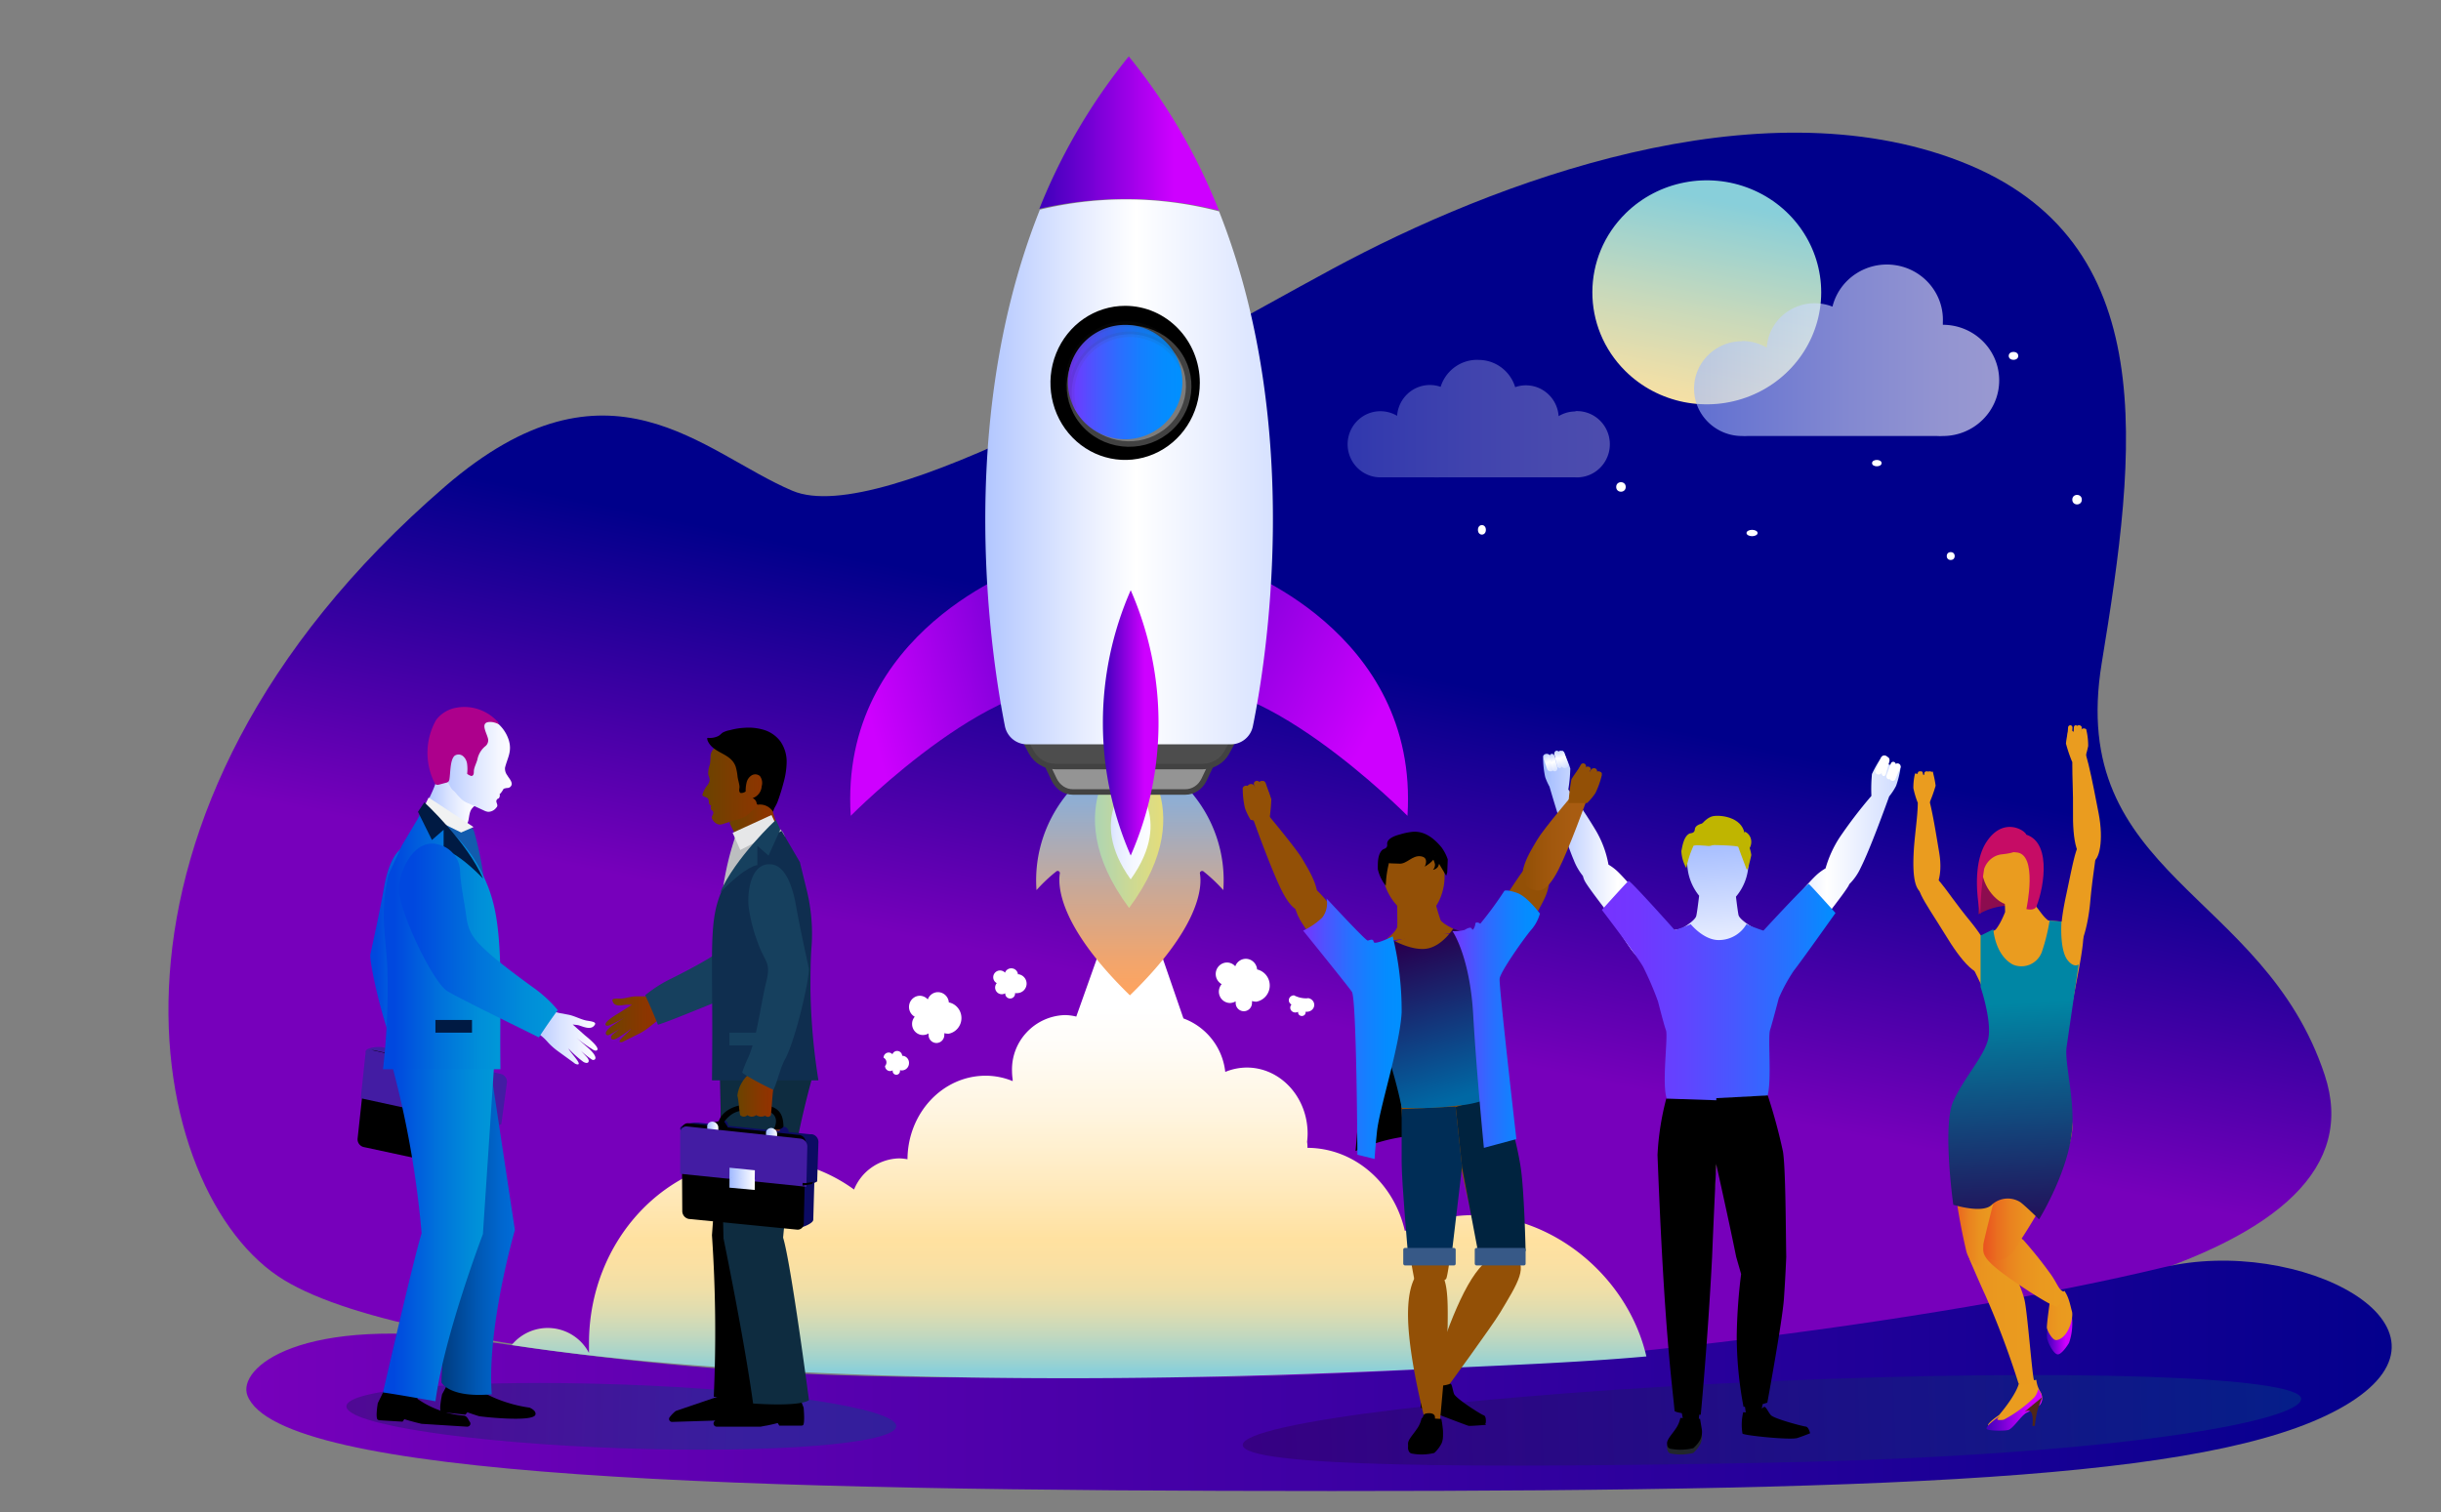 <svg width="1536" height="952" xmlns="http://www.w3.org/2000/svg"><rect width="100%" height="100%" fill="#808080" stroke="none"/><defs><linearGradient x1="47.098%" y1="69.196%" x2="56.264%" y2="44.308%" id="a"><stop stop-color="#70B" offset="0%"/><stop stop-color="#00008B" offset="100%"/></linearGradient><linearGradient x1=".007%" y1="49.993%" x2="100.001%" y2="49.993%" id="b"><stop stop-color="#70B" offset="0%"/><stop stop-color="#00008B" offset="100%"/><stop offset="100%"/></linearGradient><linearGradient x1="-27.472%" y1="49.846%" x2="72.147%" y2="50.326%" id="c"><stop stop-color="#27004F" offset="0%"/><stop stop-color="#004C81" offset="100%"/></linearGradient><linearGradient x1=".354%" y1="50.115%" x2="100.821%" y2="49.766%" id="d"><stop stop-color="#27004F" offset="0%"/><stop stop-color="#004C81" offset="100%"/></linearGradient><linearGradient x1="49.979%" y1="116.782%" x2="49.979%" y2="16.248%" id="e"><stop stop-color="#88CFDA" offset="20%"/><stop stop-color="#A0D3CE" offset="23%"/><stop stop-color="#C2D8BE" offset="28%"/><stop stop-color="#DDDCB1" offset="33%"/><stop stop-color="#F0DFA7" offset="38%"/><stop stop-color="#FBE0A2" offset="44%"/><stop stop-color="#FFE1A0" offset="49%"/><stop stop-color="#FFE9BB" offset="60%"/><stop stop-color="#FFF5E0" offset="77%"/><stop stop-color="#FFFCF7" offset="91%"/><stop stop-color="#FFF" offset="100%"/></linearGradient><linearGradient x1="50%" y1="0%" x2="50%" y2="99.961%" id="f"><stop stop-color="#88AEDA" offset="0%"/><stop stop-color="#8EAED4" offset="4%"/><stop stop-color="#CBA895" offset="50%"/><stop stop-color="#F1A56D" offset="83%"/><stop stop-color="#FFA45E" offset="100%"/></linearGradient><linearGradient x1=".026%" y1="50%" x2="100.039%" y2="50%" id="g"><stop stop-color="#88CFDA" offset="0%"/><stop stop-color="#8ED0D4" offset="4%"/><stop stop-color="#CBD995" offset="50%"/><stop stop-color="#F1DF6D" offset="83%"/><stop stop-color="#FFE15E" offset="100%"/></linearGradient><linearGradient x1=".088%" y1="50%" x2="100.022%" y2="50%" id="h"><stop stop-color="#A1BAFF" offset="0%"/><stop stop-color="#B5C9FF" offset="8%"/><stop stop-color="#D0DDFF" offset="21%"/><stop stop-color="#E5ECFF" offset="35%"/><stop stop-color="#F4F7FF" offset="51%"/><stop stop-color="#FCFDFF" offset="70%"/><stop stop-color="#FFF" offset="100%"/></linearGradient><linearGradient x1="-38.332%" y1="-3.41%" x2="124.337%" y2="81.581%" id="i"><stop stop-color="#3D00BA" offset="0%"/><stop stop-color="#CE00FF" offset="75%"/></linearGradient><linearGradient x1="116.655%" y1="29.7%" x2="-24.055%" y2="65.488%" id="j"><stop stop-color="#3D00BA" offset="0%"/><stop stop-color="#CE00FF" offset="75%"/></linearGradient><linearGradient x1="-.266%" y1="50%" x2="99.778%" y2="50%" id="k"><stop stop-color="#3D00BA" offset="0%"/><stop stop-color="#CE00FF" offset="75%"/></linearGradient><linearGradient x1="-.001%" y1="50.015%" x2="99.992%" y2="50.015%" id="l"><stop stop-color="#A1BAFF" offset="0%"/><stop stop-color="#A9C0FF" offset="4%"/><stop stop-color="#E7EDFF" offset="37%"/><stop stop-color="#FFF" offset="52%"/><stop stop-color="#CEDBFF" offset="100%"/></linearGradient><linearGradient x1=".07%" y1="49.93%" x2="100%" y2="49.93%" id="m"><stop stop-color="#7633FF" offset="0%"/><stop stop-color="#4E53FF" offset="22%"/><stop stop-color="#2C6DFF" offset="44%"/><stop stop-color="#1480FF" offset="65%"/><stop stop-color="#058CFF" offset="84%"/><stop stop-color="#0090FF" offset="100%"/></linearGradient><linearGradient x1="-.068%" y1="49.985%" x2="99.99%" y2="49.985%" id="n"><stop stop-color="#3D00BA" offset="0%"/><stop stop-color="#CE00FF" offset="75%"/></linearGradient><linearGradient x1="48.983%" y1="3.868%" x2="51.51%" y2="86.627%" id="o"><stop stop-color="#A1BAFF" offset="0%"/><stop stop-color="#A9C0FF" offset="4%"/><stop stop-color="#E7EDFF" offset="37%"/><stop stop-color="#FFF" offset="52%"/><stop stop-color="#CEDBFF" offset="100%"/></linearGradient><linearGradient x1=".252%" y1="49.937%" x2="100.186%" y2="49.937%" id="p"><stop stop-color="#A1BAFF" offset="0%"/><stop stop-color="#A9C0FF" offset="4%"/><stop stop-color="#E7EDFF" offset="37%"/><stop stop-color="#FFF" offset="52%"/><stop stop-color="#CEDBFF" offset="100%"/></linearGradient><linearGradient x1="-.057%" y1="50.003%" x2="99.941%" y2="50.003%" id="q"><stop stop-color="#A1BAFF" offset="0%"/><stop stop-color="#A9C0FF" offset="4%"/><stop stop-color="#E7EDFF" offset="37%"/><stop stop-color="#FFF" offset="52%"/><stop stop-color="#CEDBFF" offset="100%"/></linearGradient><linearGradient x1=".102%" y1="49.893%" x2="100%" y2="49.893%" id="r"><stop stop-color="#7633FF" offset="0%"/><stop stop-color="#7137FF" offset="16%"/><stop stop-color="#6144FF" offset="35%"/><stop stop-color="#4758FF" offset="57%"/><stop stop-color="#2374FF" offset="81%"/><stop stop-color="#0090FF" offset="100%"/></linearGradient><linearGradient x1="25.882%" y1="-22.566%" x2="70.545%" y2="112.135%" id="s"><stop stop-color="#A1BAFF" offset="0%"/><stop stop-color="#A9C0FF" offset="4%"/><stop stop-color="#E7EDFF" offset="37%"/><stop stop-color="#FFF" offset="52%"/><stop stop-color="#CEDBFF" offset="100%"/></linearGradient><linearGradient x1="37.557%" y1="-23.47%" x2="60.286%" y2="110.76%" id="t"><stop stop-color="#A1BAFF" offset="0%"/><stop stop-color="#A9C0FF" offset="4%"/><stop stop-color="#E7EDFF" offset="37%"/><stop stop-color="#FFF" offset="52%"/><stop stop-color="#CEDBFF" offset="100%"/></linearGradient><linearGradient x1="37.115%" y1="-25.857%" x2="59.921%" y2="108.5%" id="u"><stop stop-color="#A1BAFF" offset="0%"/><stop stop-color="#A9C0FF" offset="4%"/><stop stop-color="#E7EDFF" offset="37%"/><stop stop-color="#FFF" offset="52%"/><stop stop-color="#CEDBFF" offset="100%"/></linearGradient><linearGradient x1="23.055%" y1="-31.166%" x2="67.755%" y2="103.517%" id="v"><stop stop-color="#A1BAFF" offset="0%"/><stop stop-color="#A9C0FF" offset="4%"/><stop stop-color="#E7EDFF" offset="37%"/><stop stop-color="#FFF" offset="52%"/><stop stop-color="#CEDBFF" offset="100%"/></linearGradient><linearGradient x1="-.561%" y1="49.968%" x2="99.485%" y2="49.968%" id="w"><stop stop-color="#EA9C1F" offset="0%"/><stop stop-color="#EA9C1F" offset="13%"/><stop stop-color="#EA9C1F" offset="100%"/></linearGradient><linearGradient x1="-.362%" y1="48.901%" x2="99.689%" y2="48.901%" id="x"><stop stop-color="#3D00BA" offset="0%"/><stop stop-color="#CE00FF" offset="75%"/></linearGradient><linearGradient x1=".153%" y1="50.02%" x2="100.033%" y2="50.02%" id="y"><stop stop-color="#EA8C1F" offset="0%"/><stop stop-color="#EA911F" offset="11%"/><stop stop-color="#EA991F" offset="46%"/><stop stop-color="#EA9C1F" offset="100%"/></linearGradient><linearGradient x1="-.503%" y1="50%" x2="99.922%" y2="50%" id="z"><stop stop-color="#3D00BA" offset="0%"/><stop stop-color="#CE00FF" offset="75%"/></linearGradient><linearGradient x1=".112%" y1="49.974%" x2="99.982%" y2="49.974%" id="A"><stop stop-color="#EA4D1F" offset="0%"/><stop stop-color="#EA521F" offset="2%"/><stop stop-color="#EA6D1F" offset="16%"/><stop stop-color="#EA821F" offset="31%"/><stop stop-color="#EA911F" offset="48%"/><stop stop-color="#EA991F" offset="68%"/><stop stop-color="#EA9C1F" offset="100%"/></linearGradient><linearGradient x1=".155%" y1="49.968%" x2="99.873%" y2="49.968%" id="B"><stop stop-color="#EA8C1F" offset="0%"/><stop stop-color="#EA911F" offset="11%"/><stop stop-color="#EA991F" offset="46%"/><stop stop-color="#EA9C1F" offset="100%"/></linearGradient><linearGradient x1=".038%" y1="49.933%" x2="100.263%" y2="49.933%" id="C"><stop stop-color="#EA4D1F" offset="0%"/><stop stop-color="#EA521F" offset="2%"/><stop stop-color="#EA6D1F" offset="16%"/><stop stop-color="#EA821F" offset="31%"/><stop stop-color="#EA911F" offset="48%"/><stop stop-color="#EA991F" offset="68%"/><stop stop-color="#EA9C1F" offset="100%"/></linearGradient><linearGradient x1=".019%" y1="49.996%" x2="99.986%" y2="49.996%" id="D"><stop stop-color="#EA4D1F" offset="0%"/><stop stop-color="#EA521F" offset="2%"/><stop stop-color="#EA6D1F" offset="16%"/><stop stop-color="#EA821F" offset="31%"/><stop stop-color="#EA911F" offset="48%"/><stop stop-color="#EA991F" offset="68%"/><stop stop-color="#EA9C1F" offset="100%"/></linearGradient><linearGradient x1="51.595%" y1="110.979%" x2="48.906%" y2="-1.667%" id="E"><stop stop-color="#27004F" offset="0%"/><stop stop-color="#0086A4" offset="74%"/></linearGradient><linearGradient x1="5.645%" y1="50.007%" x2="105.659%" y2="50.007%" id="F"><stop stop-color="#935006" offset="12%"/><stop stop-color="#A0570D" offset="43%"/><stop stop-color="#A85C11" offset="75%"/></linearGradient><linearGradient x1="43.665%" y1="7.017%" x2="75.462%" y2="126.836%" id="G"><stop stop-color="#27004F" offset="0%"/><stop stop-color="#0068A4" offset="74%"/></linearGradient><linearGradient x1="0%" y1="50%" x2="100.158%" y2="50%" id="H"><stop stop-color="#7633FF" offset="0%"/><stop stop-color="#4E53FF" offset="22%"/><stop stop-color="#2C6DFF" offset="44%"/><stop stop-color="#1480FF" offset="65%"/><stop stop-color="#058CFF" offset="84%"/><stop stop-color="#0090FF" offset="100%"/></linearGradient><linearGradient x1="0%" y1="49.932%" x2="100.36%" y2="49.932%" id="I"><stop stop-color="#7633FF" offset="0%"/><stop stop-color="#4E53FF" offset="22%"/><stop stop-color="#2C6DFF" offset="44%"/><stop stop-color="#1480FF" offset="65%"/><stop stop-color="#058CFF" offset="84%"/><stop stop-color="#0090FF" offset="100%"/></linearGradient><linearGradient x1=".051%" y1="49.852%" x2="100%" y2="49.852%" id="J"><stop stop-color="#0048DF" offset="10%"/><stop stop-color="#0072DB" offset="49%"/><stop stop-color="#008ED9" offset="81%"/><stop stop-color="#0098D8" offset="100%"/></linearGradient><linearGradient x1="0%" y1="50.018%" x2="100%" y2="50.018%" id="K"><stop stop-color="#001A43" offset="10%"/><stop stop-color="#001C46" offset="11%"/><stop stop-color="#003E84" offset="42%"/><stop stop-color="#0057B2" offset="68%"/><stop stop-color="#0066CE" offset="88%"/><stop stop-color="#006CD8" offset="100%"/></linearGradient><linearGradient x1="-.071%" y1="49.918%" x2="100%" y2="49.918%" id="L"><stop stop-color="#0048DF" offset="10%"/><stop stop-color="#0072DB" offset="49%"/><stop stop-color="#008ED9" offset="81%"/><stop stop-color="#0098D8" offset="100%"/></linearGradient><linearGradient x1=".287%" y1="50.072%" x2="100%" y2="50.072%" id="M"><stop stop-color="#A1BAFF" offset="0%"/><stop stop-color="#ACC2FF" offset="9%"/><stop stop-color="#D9E3FF" offset="50%"/><stop stop-color="#F5F7FF" offset="82%"/><stop stop-color="#FFF" offset="100%"/></linearGradient><linearGradient x1="-.903%" y1="49.955%" x2="99.504%" y2="49.955%" id="N"><stop stop-color="#A1BAFF" offset="0%"/><stop stop-color="#ACC2FF" offset="9%"/><stop stop-color="#D9E3FF" offset="50%"/><stop stop-color="#F5F7FF" offset="82%"/><stop stop-color="#FFF" offset="100%"/></linearGradient><linearGradient x1="0%" y1="49.985%" x2="99.855%" y2="49.985%" id="O"><stop stop-color="#0048DF" offset="10%"/><stop stop-color="#0072DB" offset="49%"/><stop stop-color="#008ED9" offset="81%"/><stop stop-color="#0098D8" offset="100%"/></linearGradient><linearGradient x1=".321%" y1="49.931%" x2="100.444%" y2="49.931%" id="P"><stop stop-color="#A1BAFF" offset="0%"/><stop stop-color="#ACC2FF" offset="9%"/><stop stop-color="#D9E3FF" offset="50%"/><stop stop-color="#F5F7FF" offset="82%"/><stop stop-color="#FFF" offset="100%"/></linearGradient><linearGradient x1="-.017%" y1="50.082%" x2="100%" y2="50.082%" id="Q"><stop stop-color="#0048DF" offset="10%"/><stop stop-color="#0072DB" offset="49%"/><stop stop-color="#008ED9" offset="81%"/><stop stop-color="#0098D8" offset="100%"/></linearGradient><linearGradient x1="-.866%" y1="49.943%" x2="99.953%" y2="49.943%" id="R"><stop stop-color="#A1BAFF" offset="0%"/><stop stop-color="#FFF" offset="100%"/></linearGradient><linearGradient x1=".095%" y1="50.032%" x2="99.958%" y2="50.032%" id="S"><stop stop-color="#A1BAFF" offset="0%"/><stop stop-color="#FFF" offset="100%"/></linearGradient><linearGradient x1="0%" y1="49.686%" x2="100%" y2="49.686%" id="T"><stop stop-color="#A1BAFF" offset="0%"/><stop stop-color="#FFF" offset="100%"/></linearGradient><linearGradient x1="0%" y1="50%" x2="100%" y2="50%" id="U"><stop stop-color="#A1BAFF" offset="0%"/><stop stop-color="#FFF" offset="100%"/></linearGradient><linearGradient x1="0%" y1="50.047%" x2="100%" y2="50.047%" id="V"><stop stop-color="#6A4400" offset="0%"/><stop stop-color="#6E4200" offset="7%"/><stop stop-color="#8A3600" offset="66%"/><stop stop-color="#943100" offset="100%"/></linearGradient><linearGradient x1=".506%" y1="50.15%" x2="100.468%" y2="50.15%" id="W"><stop stop-color="#6A4400" offset="0%"/><stop stop-color="#6E4200" offset="7%"/><stop stop-color="#8A3600" offset="66%"/><stop stop-color="#943100" offset="100%"/></linearGradient><linearGradient x1="-.884%" y1="49.852%" x2="100%" y2="49.852%" id="X"><stop stop-color="#6A4400" offset="0%"/><stop stop-color="#6E4200" offset="7%"/><stop stop-color="#8A3600" offset="66%"/><stop stop-color="#943100" offset="100%"/></linearGradient><linearGradient x1="0%" y1="49.994%" x2="100%" y2="49.994%" id="Y"><stop stop-color="#6A4400" offset="0%"/><stop stop-color="#6E4200" offset="7%"/><stop stop-color="#8A3600" offset="66%"/><stop stop-color="#943100" offset="100%"/></linearGradient><linearGradient x1="61.787%" y1="12.727%" x2="42.218%" y2="107.146%" id="Z"><stop stop-color="#88CFDA" offset="0%"/><stop stop-color="#89CFD9" offset="1%"/><stop stop-color="#C8D9BB" offset="48%"/><stop stop-color="#F0DFA7" offset="82%"/><stop stop-color="#FFE1A0" offset="100%"/></linearGradient><linearGradient x1="-.079%" y1="50.733%" x2="100%" y2="50.733%" id="aa"><stop stop-color="#A1BAFF" offset="0%"/><stop stop-color="#ACC2FF" offset="9%"/><stop stop-color="#D9E3FF" offset="50%"/><stop stop-color="#F5F7FF" offset="82%"/><stop stop-color="#FFF" offset="100%"/></linearGradient><linearGradient x1="-.011%" y1="50.203%" x2="99.386%" y2="50.203%" id="ab"><stop stop-color="#A1BAFF" offset="0%"/><stop stop-color="#ACC2FF" offset="9%"/><stop stop-color="#D9E3FF" offset="50%"/><stop stop-color="#F5F7FF" offset="82%"/><stop stop-color="#FFF" offset="100%"/></linearGradient></defs><g fill="none" fill-rule="nonzero"><path d="M178.76 805.728c85.56 51.854 387.398 72.775 739.41 56.208 352.011-16.567 582.976-69.071 544.683-185.191-38.294-116.12-162.348-125.13-140.344-259.368 22.004-134.239 38.945-266.075-88.767-315.727-127.713-49.65-293.268 12.463-395.368 67.62-102.1 55.157-283.193 163.57-339.731 139.645-56.538-23.925-115.282-91.795-218.435-2.853C41.173 512.325 90.594 752.372 178.76 805.728z" fill="url(#a)"/><path d="M1478.3 883.072c-74.272 46.358-263.31 55.428-640.183 55.428s-662.384-8.264-682.43-60.114c-6.566-17.082 32.675-51.549 148.895-34.215 173.501 25.95 259.2 22.827 428.743 22.827 231.636 0 490.837-36.18 627.603-69.185 85.398-20.559 195.553 36.432 117.372 85.259z" fill="url(#b)"/><path d="M563.992 897.678c0 11.038-77.487 17.275-173.05 13.91-95.563-3.367-173-15.148-172.95-26.384.05-11.237 77.588-17.127 173.252-13.761 95.663 3.366 172.748 15.147 172.748 26.235z" fill="url(#c)" opacity=".4"/><path d="M1447.992 880.473c0 14.184-118.73 35.892-333.025 40.163-184.011 3.61-332.975 3-332.975-11.134s149.064-32.13 332.975-40.163c183.91-8.033 332.975-3.05 333.025 11.134z" fill="url(#d)" opacity=".4"/><path d="M791.033 610.235c-.268-3.782-3.373-6.718-7.125-6.735-2.964.016-5.604 1.898-6.613 4.714a7.043 7.043 0 00-5.126-2.383c-3.964 0-7.177 3.247-7.177 7.253a7.317 7.317 0 003.742 6.372 7.208 7.208 0 00-1.167 7.578 7.074 7.074 0 006.293 4.285 7.476 7.476 0 003.691-1.036 6.44 6.44 0 000 1.036c0 2.862 2.295 5.181 5.126 5.181 2.831 0 5.126-2.32 5.126-5.18.05-.413.05-.83 0-1.244.899.272 1.831.411 2.769.415 4.759-.874 8.267-4.99 8.415-9.877.148-4.886-3.103-9.212-7.8-10.38h-.154zM597.068 631.03c-.257-3.648-3.224-6.487-6.823-6.53-2.877-.005-5.448 1.823-6.428 4.571a6.975 6.975 0 00-4.945-2.31c-3.158.02-5.902 2.208-6.671 5.32-.769 3.113.633 6.36 3.408 7.892a6.744 6.744 0 00-1.681 4.571c0 3.829 3.055 6.932 6.823 6.932a6.694 6.694 0 003.56-1.004 3.47 3.47 0 000 1.004c0 2.775 2.214 5.024 4.945 5.024 2.73 0 4.944-2.25 4.944-5.024a4.338 4.338 0 000-1.155c.874.219 1.77.337 2.67.352 4.59-.847 7.974-4.84 8.117-9.577.143-4.739-2.993-8.934-7.524-10.065h-.395zM822.97 628.364a16.64 16.64 0 01-8.71-1.864c-1.497.016-2.797.972-3.166 2.329-.369 1.357.284 2.777 1.592 3.46a2.788 2.788 0 00-.787 1.962 2.892 2.892 0 00.919 2.148 3.315 3.315 0 002.282.893 3.483 3.483 0 001.732-.441 1.285 1.285 0 000 .441c0 1.22 1.057 2.208 2.36 2.208 1.305 0 2.362-.988 2.362-2.208a1.652 1.652 0 000-.49 5.61 5.61 0 001.312 0c2.346-.235 4.126-2.086 4.126-4.293 0-2.206-1.78-4.057-4.126-4.292l.105.147zM640.562 613.41a4.173 4.173 0 00-4.228-3.91 4.124 4.124 0 00-3.918 2.727 4.285 4.285 0 00-4.696-1.084 4.27 4.27 0 00-2.728 3.966 4.167 4.167 0 002.217 3.704 4.368 4.368 0 00-1.031 2.779 4.223 4.223 0 004.227 4.219 4.44 4.44 0 002.166-.618 2.567 2.567 0 000 .618 3.091 3.091 0 003.067 2.689 3.091 3.091 0 003.068-2.69 3.03 3.03 0 000-.72 5.786 5.786 0 001.65 0 5.974 5.974 0 005.633-5.777 5.972 5.972 0 00-5.273-6.108l-.154.206zM567.693 664.526c-.088-1.517-1.211-2.765-2.693-2.99a3.163 3.163 0 00-3.439 2.057 3.098 3.098 0 00-2.35-1.089c-1.778 0-3.219 1.463-3.219 3.266a3.26 3.26 0 011.754 2.355 3.297 3.297 0 01-.834 2.829c0 .852.333 1.67.928 2.272.594.603 1.4.941 2.24.941a3.336 3.336 0 001.635-.466v.466c0 1.289 1.029 2.333 2.299 2.333s2.299-1.044 2.299-2.333a1.945 1.945 0 000-.57c1.343.37 2.78.087 3.889-.765a4.584 4.584 0 001.782-3.589 4.497 4.497 0 00-1.157-3.284 4.367 4.367 0 00-3.134-1.433z" fill="#FFF"/><path d="M891.461 861.96c49.178-2.344 100.706-4.19 144.531-8.18-11.607-49.884-58.233-88.694-108.26-88.943a100.296 100.296 0 00-43.725 9.977c-6.704-29.93-31.518-52.179-61.284-52.328 0-1.247 0-2.445-.25-3.692.218-1.737.335-3.486.35-5.238 0-22.846-16.96-41.503-38.122-41.603a35.96 35.96 0 00-13.707 2.744c-1.66-15.291-11.85-28.331-26.315-33.672l-18.46-53.525H695.85l-18.61 52.378a30.099 30.099 0 00-7.354-.948c-18.927.704-33.716 16.543-33.069 35.418a34.82 34.82 0 00.4 4.988v1.147a44.737 44.737 0 00-16.959-3.392c-27.015 0-49.027 23.396-49.227 52.578a35.368 35.368 0 00-5.003-.549c-12.619.222-23.883 7.94-28.616 19.605a101.302 101.302 0 00-58.883-19.355c-59.284-.3-107.61 51.43-107.91 115.53v6.685a29.267 29.267 0 00-22.967-15.557 29.307 29.307 0 00-25.661 10.569c135.526 20.701 341.641 26.438 569.469 15.364z" fill="url(#e)"/><path d="M748.521 497.5h-75.108c-15.25 17.328-22.874 39.904-21.192 62.76a101.184 101.184 0 0112.493-11.787 1.385 1.385 0 011.566-.078c.487.3.73.869.609 1.421-1.315 8.405 0 33.717 44.104 76.684 44.255-42.967 45.52-68.28 44.053-76.684a1.384 1.384 0 01.659-1.398 1.436 1.436 0 011.566.055 105.452 105.452 0 0112.493 11.786c1.68-22.863-5.964-45.444-21.243-62.759z" fill="url(#f)"/><path d="M710.48 468.5s-48.349 37.81 0 103c48.401-65.19 0-103 0-103z" fill="url(#g)"/><path d="M711.481 491.5s-28.1 22.77 0 62c28.15-39.23 0-62 0-62z" fill="url(#h)"/><path d="M657.992 479.5l5.344 11.227c2.28 4.768 6.798 7.761 11.727 7.773h70.858c4.933 0 9.455-2.997 11.727-7.773l5.344-11.227h-105z" stroke="#424242" stroke-width="3.46" fill="#949494"/><path d="M641.992 460.5l6.965 12.987c2.973 5.535 8.884 9.01 15.334 9.013h92.402c6.45-.003 12.361-3.478 15.334-9.013l6.965-12.987h-137z" stroke="#424242" stroke-width="3.46" fill="#4D4D4D"/><path d="M775.736 356.5s117.383 40.025 109.914 157c0 0-98.862-100.064-152.658-78.5l42.744-78.5z" fill="url(#i)"/><path d="M645.298 356.5s-117.433 40.025-109.964 157c0 0 98.862-100.064 152.658-78.5l-42.694-78.5z" fill="url(#j)"/><path d="M766.992 132.5a367.579 367.579 0 00-56.7-97 368.184 368.184 0 00-56.3 95.951 240.918 240.918 0 01113 1.049z" fill="url(#k)"/><path d="M768.644 137.011l-1.551-3.97a230.461 230.461 0 00-112.767-1.055l-1.952 5.025c-51.503 133.862-28.129 279.13-20.02 320.133 1.353 6.607 7.144 11.351 13.864 11.356H774.5c6.72-.005 12.511-4.749 13.865-11.356 8.408-41.003 31.782-186.271-19.72-320.133z" fill="url(#l)"/><path d="M754.992 240.949c.02 19.62-11.419 37.32-28.98 44.843-17.56 7.523-37.784 3.386-51.235-10.48-13.452-13.867-17.482-34.732-10.21-52.86 7.271-18.13 24.412-29.952 43.426-29.952 25.937 0 46.972 21.683 46.999 48.449z" fill="#000"/><path d="M736.452 269.34c14.946-13.955 15.439-37.06 1.101-51.608-14.337-14.547-38.075-15.027-53.021-1.072-14.946 13.955-15.439 37.06-1.101 51.608 14.337 14.547 38.075 15.027 53.021 1.072z" stroke="#424242" stroke-width="3.46" fill="#7C7C7C"/><path d="M743.992 240.45a36 36 0 11-36-35.95c19.863 0 35.973 16.087 36 35.95z" fill="url(#m)"/><path d="M711.017 210.4c14.063-.007 26.886 8.082 32.983 20.807-3.628-13.508-14.574-23.78-28.241-26.503-13.668-2.722-27.69 2.577-36.178 13.673-8.488 11.095-9.971 26.065-3.828 38.623a36.36 36.36 0 01-1.368-9.768c0-20.322 16.392-36.804 36.632-36.832h0z" opacity=".08" fill="#000" stroke="#424242" stroke-width="3.46"/><path d="M711.504 371.5a207.831 207.831 0 000 167 208.083 208.083 0 000-167z" fill="url(#n)"/><path d="M1111.818 643.65c5.592-17.2 19.971-46.7 11.633-51.85a91.574 91.574 0 00-24.365-7.7h4.394s-8.788-5-9.536-8.2c-.35-1.7-1.049-6.9-1.598-11.5a33.228 33.228 0 007.889-20.9c0-13.85-8.588-25-19.223-25s-19.272 11.15-19.322 25a33.479 33.479 0 007.49 20.3c-.6 5-1.349 10.8-1.798 12.65-.7 3.25-9.437 8.15-9.537 8.2a68.629 68.629 0 00-20.27 6.2c-8.488 5 6.19 36.1 11.783 53.3 1.348 4.1 1.148 22.65.599 39.05 0 4.05-3.445 22.65-2.896 30.35 0 2.3 26.112 16.55 33.402 16.95v-.55c7.24-.35 33.252-14.55 33.402-16.85.55-7.7-2.996-23.35-3.096-27.4a260.372 260.372 0 011.049-42.05z" fill="url(#o)"/><path d="M1017.754 548.43a31.705 31.705 0 00-5.621-4.207 64.384 64.384 0 00-7.86-21.337 294.533 294.533 0 00-17.412-25.944 92.717 92.717 0 001.244-13.223 78.381 78.381 0 00-4.627-11.219s-2.338 3.706-4.527 4.007c-2.188.3-7.959.5-7.959.5.01 4.095.46 8.175 1.343 12.172a38.845 38.845 0 002.686 5.96c1.443 5.008 9.95 33.808 15.273 46.23 1.394 3.62 3.34 7 5.77 10.016.277 1.228.73 2.41 1.344 3.506 2.487 4.458 14.177 19.283 16.018 21.988 1.84 2.705 5.472 10.017 12.486 20.034 7.015 10.017 15.67 12.772 20.844 8.916 14.178-10.619-22.435-51.238-29.002-57.399z" fill="url(#p)"/><path d="M1188.073 481.098c-2.169-.556-4.085-4.598-4.085-4.598a78.26 78.26 0 00-6.053 10.662 97.803 97.803 0 00-.353 13.795 296.203 296.203 0 00-19.772 25.821 71.057 71.057 0 00-9.08 19.808 31.932 31.932 0 00-6.102 4.548c-6.456 6.064-43.58 47.196-29.457 57.706 5.296 3.891 14.022.96 21.134-8.994 7.112-9.955 10.946-17.534 12.71-20.213 1.766-2.678 13.72-17.685 16.242-22.183l.454-.96a35.02 35.02 0 007.162-10.359c5.902-11.672 15.536-38.352 17.906-44.87a37.854 37.854 0 004.338-6.62 57.186 57.186 0 002.875-12.027s-5.8-.96-7.919-1.516z" fill="url(#q)"/><path d="M1063.365 696.5c-12.738 0-17.697 9.136-17.357 37.247.34 28.112 4.327 58.682 6.077 63.1 1.75 4.417 19.836 4.518 21.587 1.958 1.75-2.56 6.32-60.941 6.32-70.278 0-9.337-2.625-31.977-16.627-32.027z" fill="#FFBD95"/><path d="M1051.04 817.043l.678-26.654a1.89 1.89 0 011.937-1.84l18.448.47a1.89 1.89 0 011.84 1.938l-.677 26.654a1.89 1.89 0 01-1.937 1.84l-18.448-.47a1.89 1.89 0 01-1.841-1.938z" fill="#FFBD95"/><path d="M1061.482 801.5c-4.064 0-10.971.354-10.464 26.817a491.835 491.835 0 008.23 66.183h9.599s5.08-51.51 5.08-60.718c.253-21.555.406-32.282-12.445-32.282z" fill="#000"/><path d="M1097.993 696.645c12.92-1.407 18.86 7.186 21.434 35.174 2.574 27.989 1.535 58.892 0 63.464-1.534 4.573-19.8 6.583-21.681 4.221-1.881-2.362-12.524-59.997-13.465-69.092-.94-9.095-.346-32.209 13.712-33.767z" fill="#FFBD95"/><rect fill="#FFBD95" x="1097.992" y="786.5" width="22" height="32" rx="1.89"/><path d="M1109.906 799.57c-3.846-.396-13.364 0-15.48 25.744-2.115 25.744 4.183 64.186 4.183 64.186l9.615-.893s9.278-47.271 10.24-56.447c2.355-20.834 3.557-31.25-8.558-32.59z" fill="#000"/><path d="M1154.992 574.677s-15.754-17.624-16.757-18.223c-1.003-.599-23.831 24.164-28.597 29.306-5.77-1.847-10.687-4.044-10.687-4.044-3.616 6.234-10.325 10.05-17.56 9.985-9.431 0-17.509-9.985-17.509-9.985s-4.465 1.947-10.034 3.744c0 0-28.045-31.502-29.049-30.953-1.003.55-16.807 18.223-16.807 18.223s22.878 29.954 26.089 36.095a198.575 198.575 0 019.231 21.567c2.308 9.037 4.365 16.575 5.017 18.073 1.455 4.194-2.941 34.848.671 43.535l31 2 1.09-2.5 31.106-1.697c2.86-9.985 0-37.594 1.706-41.787.552-1.598 2.86-9.985 5.368-19.62a107.072 107.072 0 019.483-17.424c4.415-5.542 26.239-36.295 26.239-36.295z" fill="url(#r)"/><path d="M1079.992 731.977v-39.431l-31.478-1.046a170.252 170.252 0 00-5.522 35.498c4.267 111.773 9.187 143.637 10.744 161.162 2.36 1.842 16.466 2.34 16.466 2.34s4.368-45.655 7.13-99.226c.903-22.902 2.66-59.297 2.66-59.297zM1123.992 791.098c-.313-17.26-.365-56.158-2.088-66.373a340.576 340.576 0 00-9.551-35.225l-32.361 1.71v41.868s7.83 34.822 12.474 57.92l3.132 10.919a347.423 347.423 0 00-2.766 39.15 240.564 240.564 0 004.28 44.433 51.724 51.724 0 0014.98-2.617s9.447-51.226 10.439-65.417c.991-14.19 1.461-26.368 1.461-26.368z" fill="#000"/><path d="M1061.103 546.405a23.634 23.634 0 01-3.111-10.746c.652-2.836 1.355-8.956 5.017-10.946.853-.448 3.261 0 3.462-2.687.351-4.03 8.378-4.229 9.282-4.278 2.883-.33 5.796-.33 8.68 0 3.11.497 9.33 2.09 15.05 12.488a24.184 24.184 0 012.509 7.86c0 .747-1.656 7.016-1.756 7.513-.3.657-.653 1.29-1.054 1.891 0 0-5.017-13.135-5.318-14.379-.3-1.243-26.54-1.641-28.196-.796a61.031 61.031 0 00-4.565 14.08z" fill="#BFB500"/><path d="M972.67 474.562c1.176-.255 2.387.3 2.718 1.247l2.532 7.434c.15.463.064.955-.237 1.367-.302.413-.794.71-1.369.828-1.176.255-2.387-.3-2.718-1.247l-2.532-7.434a1.501 1.501 0 01.237-1.367c.302-.413.794-.71 1.369-.828z" fill="url(#s)"/><path d="M976.166 474.562c.845-.255 1.715.3 1.952 1.247l1.819 7.433c.227.95-.267 1.928-1.11 2.194-.855.259-1.738-.293-1.995-1.247l-1.775-7.432a1.94 1.94 0 01.138-1.364c.21-.415.56-.715.971-.831z" fill="url(#t)"/><path d="M979.184 472.552c.837-.228 1.687.318 1.943 1.248l1.81 7.44c.226.95-.266 1.93-1.104 2.196-.851.259-1.73-.294-1.987-1.248l-1.81-7.39c-.2-.973.302-1.957 1.148-2.246z" fill="url(#u)"/><path d="M981.616 472.564c1.192-.259 2.423.293 2.782 1.247l2.534 7.432c.277.96-.43 1.927-1.607 2.195-1.177.255-2.39-.3-2.72-1.247l-2.534-7.383c-.32-.962.364-1.955 1.545-2.244z" fill="url(#v)"/><path d="M1194.727 480.644c-.962-.392-2.07.043-2.48.976l-3.115 7.291c-.19.456-.186.968.012 1.42.198.454.574.811 1.044.994a1.948 1.948 0 001.601.006 1.863 1.863 0 001.038-1.187l3.114-7.292c.222-.928-.297-1.872-1.214-2.208z" fill="#FFF"/><path d="M1191.942 479.644c-.832-.392-1.79.043-2.147.976l-2.695 7.344c-.317.95.085 2.013.914 2.414.845.357 1.79-.095 2.147-1.027l2.695-7.293c.178-.455.181-.972.008-1.43a1.696 1.696 0 00-.922-.984zM1188.13 476.658c-.695-.43-1.493.047-1.79 1.067l-2.247 7.977a2.921 2.921 0 00.008 1.554c.143.496.414.887.754 1.086.694.43 1.492-.047 1.79-1.067l2.246-7.977a2.921 2.921 0 00-.008-1.554c-.143-.496-.415-.887-.754-1.086z" fill="#FFF"/><path d="M1186.594 475.672a2.326 2.326 0 00-1.672-.032 2.031 2.031 0 00-1.178 1.075l-3.579 8.02c-.468 1.017.043 2.186 1.153 2.637 1.105.378 2.34-.109 2.79-1.098l3.578-7.8a1.765 1.765 0 00.185-1.635c-.211-.543-.68-.97-1.277-1.167z" fill="#FFF"/><path d="M1096.924 888.88a33.61 33.61 0 00-.461 13.466c.41 1.106 30.165 4.242 34.577 2.766a131.367 131.367 0 007.952-2.95s-.82-4.059-2.77-4.243c-1.95-.185-20.11-4.934-22.009-7.286-1.898-2.352-3.386-6.226-4.463-4.842-3.634 2.547-8.262 3.662-12.826 3.09z" fill="#000"/><path d="M1069.65 895.097l-12.319-.597a18.918 18.918 0 01-3.305 7.556c-2.103 3.28-5.358 6.66-5.008 9.246 0 1.69.851 3.43 2.454 3.628a32.94 32.94 0 0014.022-.397 21.046 21.046 0 004.608-5.965c.894-2.12 1.121-4.46.65-6.711l-1.101-6.76z" fill="#22272C"/><path d="M1069.76 893.08l-12.385-.58a18.388 18.388 0 01-3.322 7.336c-2.115 3.185-5.387 6.418-5.035 8.976 0 1.593.755 2.944 2.366 3.137 4.674.86 9.49.712 14.096-.434a18.35 18.35 0 004.38-5.26 11.34 11.34 0 001.007-6.612l-1.107-6.564z" fill="#000"/><path d="M1060.114 891.048c-1.431.808-2.122 8.46-2.122 8.888 0 .427 2.517.665 3.406.523 3.751-.618 5.232-6.75 4.343-8.603-.888-1.854-4.442-1.474-5.627-.808z" fill="#000"/><path d="M1078.074 513.693c5.542-.912 19.914 1.072 19.914 13.351.083 2.171-1.04 4.183-2.845 5.094 0 0-.687-3.753-6.328-5.04-5.64-1.287-9.22 6.005-14.175 5.362-4.954-.644-7.799.429-8.584-3.218-.784-3.646 5.74-14.423 12.018-15.55z" fill="#BFB500"/><path d="M1093.992 529.245s4.196 0 5.371 2.178a5.055 5.055 0 01.378 4.077c1.108-1.131 1.858-2.625 2.14-4.263.566-3.282-1.077-6.54-3.903-7.737l-3.986 5.745z" fill="#BFB500"/><path d="M1244.992 575.5a39.27 39.27 0 0117.92-5.418 46.307 46.307 0 0118.474.802l1.606-20.068-4.618-19.316-28.362 5.017-5.02 20.972V575.5z" fill="#8C0C4F"/><path d="M1281.357 868.5a17.342 17.342 0 002.768 7.881 7.405 7.405 0 010 6.955c-3.034 2.73-6.548 1.751-10.168 3.915-3.62 2.163-9.209 10.302-12.296 10.92-3.088.619-10.168.413-10.647-1.03-.479-1.442 6.92-6.49 6.92-6.49 11.073-13.188 12.297-19.42 12.297-19.42a88.98 88.98 0 0111.126-2.731z" fill="url(#w)"/><path d="M1258.581 891.216s-2.05 1.672-1.743 2.229c.308.557 3.538.456 4.358 0a82.993 82.993 0 0018.868-13.88 10.48 10.48 0 002.358-5.065 8.65 8.65 0 012.512 7.142c-.275.95-.69 1.854-1.23 2.685a71.988 71.988 0 01-8.767 5.065c-3.538 2.179-8.409 10.131-11.434 10.74-3.025.607-13.022.556-13.484-.862-.461-1.418 5.076-5.927 8.562-8.054z" fill="url(#x)"/><path d="M1284.992 879.5s-2.27 6.148-2.918 8.197a72.554 72.554 0 00-1.675 9.803h-1.513s1.783-12.628-4.702-8.862c-1.891 1.164 10.808-9.138 10.808-9.138z" fill="#4F2718"/><path d="M1255.289 787.422c9.506 4.933 16.819 23.335 18.623 30.735 1.803 7.4 4.875 48.051 5.996 50.567 1.121 2.516-9.36 3.601-9.75 2.072a531.79 531.79 0 00-21.06-55.895c-1.756-3.651-9.068-20.474-9.751-22.2-2.681-8.831 10.53-8.14 15.942-5.28z" fill="url(#y)"/><path d="M1289.179 834.057a18.728 18.728 0 00-1.115 8.197c.658 3.176 4.257 10.246 6.792 10.246 2.534 0 6.538-6.25 7.096-7.275a37.258 37.258 0 001.622-17.725l-14.395 6.557z" fill="url(#z)"/><path d="M1253.699 611.84c4.294-3.124-2.587-18.152-13.557-31.543-19.093-23.21-21.783-33.477-29.907-28.617-8.124 4.86 0 14.185 13.453 36.057 10.504 17.309 21.111 30.55 30.01 24.103z" fill="#EA9C1F"/><path d="M1310.229 584.09c-2.624-3.989-15.15-4.039-19.805-4.587-6.148-.043-12.29.407-18.368 1.346a123.108 123.108 0 00-17.725 4.986c-4.258 2.143-15.992 6.53-17.13 11.167-1.733 6.93 24.31 39.187 15.595 61.872-2.92 7.528-19.804 27.47-19.804 35.547 0 9.972 28.865 23.782 28.865 23.782l1.782.498 1.782.45s31.984 2.542 36.787-6.083c3.96-7.03-4.01-42.079-3.02-51.751 2.376-24.878 15.001-71.295 11.04-77.227z" fill="#EA9C1F"/><path d="M1232.514 695.891c-4.13 6.416-5.036 18.388-4.28 34.098a388.244 388.244 0 008.761 56.274c2.87 14.043 16.517 14.498 19.387 3.738.806-2.93 7.855-63.195 7.603-70.014-.251-6.82 0-19.348-4.33-27.228-3.223-5.96-20.998-6.314-27.141 3.132z" fill="url(#A)"/><path d="M1276.967 553.5l-8.494 1.565-8.543 1.515a89.384 89.384 0 011.778 17.52c-1.57 3.872-3.842 8.902-6.708 11.9l17.967-4.731L1290 580c-3.709-1.832-6.052-6.33-8.835-9.435a90.542 90.542 0 01-4.198-17.065zM1213.725 562.264c4.62-1.114 9.091-10.432 6.508-25.624-2.93-17.52-6.756-42.688-10.929-42.13-1.987.252-3.18 2.784-2.732 6.633.894 8.051-1.54 21.977-2.285 33.573-1.093 17.825.596 29.624 9.438 27.548zM1304.037 599.488c4.84.493 9.68-14.763 11.23-31.692 2.565-29.232 7.31-38.386-.823-40.157-7.358-1.575-8.858 10.285-14.134 34.94-4.115 19.045-5.906 35.63 3.727 36.91z" fill="#EA9C1F"/><path d="M1316.349 542.467c4.733-.407 7.482-13.521 4.224-30.499-3.766-19.316-8.805-47.019-12.978-46.46-5.7.814-2.85 24.806-3.156 44.223-.305 19.418 2.138 33.549 11.91 32.736zM1246.992 545.745c0 12.957 10.645 23.654 17.21 23.754 6.567.1 15.172-10.345 16.615-23.402 1.442-13.058-6.218-21.444-15.918-21.595-9.7-.15-17.708 8.286-17.907 21.243z" fill="#EA9C1F"/><path d="M1272.316 531.656c-1.353 3.903-5.074 5.322-13.047 6.133-4.904.703-9.034 4.195-10.728 9.073a197.593 197.593 0 00-2.416 28.638s-6.813-29.347 3.914-45.618c10.728-16.27 24.5-6.944 24.935-4.561.241 1.419-1.982 4.663-2.658 6.335z" fill="#C60C65"/><path d="M1261.821 530.16s-.775 6.049 6.721 6.351c14.165.554 6.566 35.682 6.566 35.682s5.17 1.41 6.358-1.815c4.86-11.994 10.34-43.896-10.029-45.71-14.63-1.31-9.616 5.493-9.616 5.493z" fill="#C60C65"/><path d="M1289.92 818.915s-2.183 15.281-1.903 17.003c.28 1.72 3.47 7.98 6.102 7.562 7.277-1.095 10.748-13.873 9.685-17.941-.672-2.347-1.176-4.85-1.736-6.467a23.21 23.21 0 00-3.023-6.572l-9.125 6.415z" fill="url(#B)"/><path d="M1250.84 780.37c-4.546 5.998-4.192 9.829 5.05 17.64 9.244 7.813 37.276 25.958 38.74 24.395 1.465-1.562 6.718-7.863 3.132-9.778-2.424-1.31-3.434-5.04-7.223-10.433a267.22 267.22 0 00-17.172-21.521c-2.88-2.621-15.203-10.03-22.527-.303z" fill="url(#C)"/><path d="M1303.58 705.25c1.668 7.262-1.872 18.475-7.99 32.652a374.195 374.195 0 01-27.966 48.459c-7.636 11.904-20.633 7.607-19.57-3.26.303-2.964 14.867-60.561 17.497-66.736 2.63-6.175 6.827-17.684 13.654-23.464 4.955-4.248 21.897 1.532 24.374 12.35z" fill="url(#D)"/><path d="M1207.792 485.501c.626-.029 1.157.569 1.2 1.35l.28 6.146c.022.38-.08.754-.285 1.037-.203.283-.49.45-.795.462-.304.028-.603-.1-.83-.355a1.565 1.565 0 01-.37-.994l-.28-6.097c-.022-.384.08-.764.282-1.055.203-.29.49-.468.798-.494z" fill="#EA9C1F"/><path d="M1208.79 485.504c.305-.028.604.1.83.355.227.255.36.613.37.994l.28 6.145c.023.379-.08.753-.284 1.036-.203.283-.49.45-.795.462-.304.028-.604-.1-.83-.355a1.564 1.564 0 01-.37-.994l-.28-6.145c-.023-.781.455-1.445 1.08-1.498zM1212.266 485.5c.773-.003 1.422.516 1.5 1.2l.35 5.464c.027.337-.101.67-.356.922-.255.251-.614.4-.994.41a1.57 1.57 0 01-1.056-.313 1.243 1.243 0 01-.494-.886l-.35-5.42c-.03-.72.59-1.33 1.4-1.377z" fill="#EA9C1F"/><path d="M1214.175 485.5c1.083-.003 1.992.513 2.1 1.193l.49 5.436c.039.34-.14.676-.494.933-.355.257-.857.414-1.396.437-1.095.026-2.025-.503-2.1-1.193l-.56-5.436c-.04-.716.828-1.323 1.96-1.37z" fill="#EA9C1F"/><path d="M1214.046 505.5a89.635 89.635 0 003.946-10.952 57.732 57.732 0 00-1.894-9.048s-2.578 2.381-4.42 2.238c-1.841-.143-6.63-.905-6.63-.905a36.484 36.484 0 00-1.051 9.286 55.094 55.094 0 002.63 8.857l7.419.524zM1311.35 458.503c-.461-.021-.917.077-1.266.274-.35.197-.563.476-.594.775l-.42 4.743c-.036.616.674 1.144 1.62 1.205.928.003 1.708-.451 1.8-1.05l.42-4.781c.033-.289-.113-.574-.406-.793-.292-.219-.708-.353-1.154-.373z" fill="#EA9C1F"/><path d="M1308.292 456.504a1.9 1.9 0 00-1.245.355c-.34.255-.54.614-.555.994l-.42 6.098c-.033.384.12.764.424 1.055.304.29.734.468 1.196.494.928.004 1.707-.58 1.8-1.35l.42-6.147c.033-.38-.121-.754-.427-1.037a1.837 1.837 0 00-1.193-.462z" fill="#EA9C1F"/><path d="M1306.21 456.504c-.307-.028-.61.1-.844.352a1.604 1.604 0 00-.395.997l-.28 6.097c-.023.81.473 1.496 1.12 1.549.626.029 1.157-.569 1.2-1.35l.28-6.146c.022-.38-.08-.754-.285-1.037-.203-.283-.49-.45-.795-.462zM1302.892 456.504a1.435 1.435 0 00-1.056.358c-.29.258-.468.623-.494 1.014l-.45 6.098a1.516 1.516 0 001.35 1.525 1.459 1.459 0 001.5-1.372l.35-6.251a1.415 1.415 0 00-1.2-1.372z" fill="#EA9C1F"/><path d="M1303.887 479.5a92.264 92.264 0 01-3.895-11.5 57.03 57.03 0 011.842-9.5s2.579 2.5 4.473 2.35c1.895-.15 6.632-.95 6.632-.95a42.839 42.839 0 011.052 9.7 66.902 66.902 0 01-2.631 9.3l-7.473.6z" fill="#EA9C1F"/><path d="M1300.414 658.977c1.486-10.295 7.578-51.924 7.578-51.924s-2.774 2.388-6.785-2.486c-5.399-6.416-4.012-24.47-4.012-24.47l-7.478-.597a122.573 122.573 0 01-4.953 19.894 13.75 13.75 0 01-7.48 7.75 13.666 13.666 0 01-10.746-.04c-11.292-6.168-12.233-22.183-12.233-22.183l-8.024 3.979v32.328s7.529 22.282 4.656 33.273c-2.873 10.992-14.858 23.475-21.841 38.694-6.984 15.22 0 65.104 0 65.104s18.473 5.918 24.268 0a14.81 14.81 0 0118.028-1.542c3.318 2.487 11.688 10.743 11.688 10.743s16.74-27.106 20.306-52.421c3.07-20.441-4.507-45.807-2.972-56.102z" fill="url(#E)"/><path d="M852.992 724.5a110.11 110.11 0 0134.987-9.55c16.932-.95-25.195-105.45-25.195-105.45l-9.792 115z" fill="#000"/><path d="M951.617 789.631c-3.5-2.09-14.859-3.823-27.993 19.42-13.135 23.244-23.632 61.932-23.632 61.932l9.787 3.517s29.261-40.064 34.13-48.22c11.055-18.503 18.763-30.022 7.708-36.649z" fill="#935006"/><path d="M898.826 870.5a38.187 38.187 0 00-4.834 13.558c0 1.22 27.614 12.73 32.293 12.437 4.68-.293 8.639-.78 8.639-.78s.514-4.341-1.286-4.878c-1.8-.536-17.689-10.632-18.717-13.558-1.029-2.926-1.286-7.267-2.777-6.145a17.65 17.65 0 01-13.318-.634z" fill="#000"/><path d="M934.391 895.265a63.671 63.671 0 01-9.663.654c-1.152-.234-15.973-8.45-24.485-11.81-2.453-1.027-4.506-2.148-5.508-2.568-1.001-.42-.7 2.52-.7 2.52v2.055s28.99 11.11 30.042 11.343c1.051.233 10.915-.607 10.915-.607l-.6-1.587z" fill="#000"/><path d="M933.4 644.831c3.12-17.753 13.224-48.846 4.16-52.714-11.786-4.959-43.68-4.612-43.68-4.612v.546s-31.2 7.14-41.105 15.273c-7.626 6.249 11.193 34.713 19.117 50.78a158.362 158.362 0 019.558 37.937c.445 4.016 1.238 22.563 2.872 30.1.446 2.232 25.901 11.06 35.162 11.357 7.23.248 30.656-18.993 30.508-21.274-.545-7.637-7.776-25.291-8.47-29.258-2.723-16.117-8.864-33.92-8.121-38.135z" fill="#935006"/><path d="M866.883 619.742c4.992-4.114 4.144-13.077-3.794-22.09-7.938-9.011-14.378-14.252-16.475-16.554-2.097-2.302-13.879-16.996-17.623-20.375-3.34-3.722-9.036-4.298-13.08-1.323-3.295 2.792-2.197 11.902 2.147 19.592 4.343 7.69 35.396 51.77 48.825 40.75zM906.406 578.988c-1.223-3.073-5.401-18.488-5.401-18.488l-10.854 1.463v.537l-10.904 1.463s.51 15.952.255 19.22c-.255 3.268-8.51 9.317-8.51 9.317l48-5.805s-11.16-4.634-12.586-7.707z" fill="#935006"/><path d="M903.992 574.64a835.236 835.236 0 01-3.71-13.602l-.792-.538-9.895 1.37v.538l-10.588 1.468s.495 16 .247 19.278c-.247 3.279-8.262 9.346-8.262 9.346h1.039l20.532-8.66a97.825 97.825 0 0011.38-9.053l.049-.146zM902.065 697.507c-13.484-.302-18.92 8.867-19.073 37.182a362.944 362.944 0 006.87 70.031c1.795 4.484 18.202 2.771 20.1.252 1.896-2.52 8.87-65.497 9.023-74.767.154-9.27-2.256-32.345-16.92-32.698z" fill="#935006"/><path d="M898.551 797.5c-3.888 0-13.026 5.442-12.54 31.846.486 26.404 10.84 65.154 10.84 65.154h9.235s4.86-51.448 4.86-60.82c.243-21.315-.048-36.18-12.395-36.18zM932.597 699.688c13.088-1.616 19.306 6.92 22.365 35.354a341.72 341.72 0 01.752 66.718c-1.304 4.596-16.899 4.495-19.005 2.172-2.106-2.323-16.197-60.607-17.3-69.698-1.104-9.09-1.003-32.727 13.188-34.546zM927.15 612.228c-5.637-3.623-5.844-12.831 1.242-22.945 7.085-10.113 13.033-16.252 14.947-18.818 1.914-2.566 12.206-18.92 15.516-22.844 3.073-4.085 8.788-5.314 13.344-2.868 3.724 2.465 3.724 11.875 0 20.127-3.724 8.251-30.101 57.059-45.049 47.348zM823.382 572.578c-5.049 2.174-10.097 1.365-16.862-12.031-6.765-13.397-18.528-46.508-18.528-46.508l7.926-3.539s19.689 23.406 23.677 30.331c3.989 6.926 16.61 26.035 3.787 31.747zM908.476 546.134c2.594 13.802-4.988 29.533-13.816 31.207-8.828 1.675-21.497-10.148-24.09-23.9-2.594-13.751 3.79-26.64 14.264-28.67 10.474-2.03 21.098 7.56 23.642 21.363z" fill="#935006"/><path d="M871.996 557.5a25.521 25.521 0 01-4.994-10.398c0-3.067-.35-9.461 2.996-12.269.75-.624 3.196-.727 2.896-3.43-.45-4.264 7.39-5.98 8.239-6.24a39.308 39.308 0 018.538-1.663c3.146 0 9.537.312 17.376 9.826a26.874 26.874 0 013.945 7.59c0 .832-.3 7.538-.3 8.058-.17.748-.404 1.479-.699 2.183 0 0-7.59-12.529-7.939-13.776-.35-1.248-26.314 3.483-27.762 4.73a66.593 66.593 0 00-2.296 15.389z" fill="#000"/><path d="M783.626 494.562c1.174-.255 2.385.3 2.715 1.247l2.591 7.434c.277.96-.43 1.927-1.604 2.195-1.175.255-2.385-.3-2.715-1.247l-2.53-7.434c-.17-.457-.1-.95.19-1.364.292-.415.78-.715 1.353-.83z" fill="#935006"/><path d="M786.625 493.574a2.663 2.663 0 011.702.154c.517.235.891.63 1.036 1.091l2.552 7.426c.318.949-.375 1.927-1.556 2.193-1.185.255-2.405-.3-2.738-1.246l-2.552-7.426c-.318-.948.375-1.926 1.556-2.192z" fill="#935006"/><path d="M790.43 491.562c1.007-.255 2.044.3 2.327 1.247l2.17 7.433c.27.95-.32 1.928-1.323 2.194-1.02.259-2.075-.293-2.381-1.247l-2.17-7.432a1.707 1.707 0 01.204-1.368c.258-.412.68-.71 1.172-.827z" fill="#935006"/><path d="M793.612 491.564c1.19-.259 2.42.293 2.777 1.247l2.53 7.432c.15.463.065.956-.236 1.368-.301.412-.794.71-1.368.827-1.175.255-2.386-.3-2.716-1.247l-2.53-7.433c-.316-.95.372-1.928 1.543-2.194z" fill="#935006"/><path d="M798.375 518.5c.85-5.116 1.39-10.278 1.617-15.458a82.295 82.295 0 00-4.904-11.542s-2.452 3.813-4.748 4.122c-2.296.31-8.348.515-8.348.515a55.091 55.091 0 001.409 12.573 38.95 38.95 0 003.548 7.317l11.426 2.473z" fill="#935006"/><path d="M963.585 559.563c5.044 2.19 10.087 1.393 16.896-11.795 6.81-13.188 18.511-45.784 18.511-45.784l-7.919-3.484s-19.67 23.042-23.655 29.86c-3.984 6.818-16.644 25.63-3.833 31.203z" fill="url(#F)"/><path d="M1006.764 485.701a2.96 2.96 0 00-1.703-.134c-.57.123-1.037.407-1.289.782l-4.487 5.876c-.303.363-.375.798-.197 1.199.177.402.587.734 1.132.917 1.106.364 2.43.083 3.054-.648l4.487-5.918c.542-.764.098-1.688-.997-2.074z" fill="#935006"/><path d="M1003.952 483.69c-.986-.428-2.19-.111-2.729.718l-4.01 6.557c-.498.847-.13 1.882.836 2.344.987.429 2.19.112 2.729-.717l4.01-6.557c.468-.85.106-1.866-.836-2.344zM999.884 482.66c-.974-.376-2.153-.068-2.644.69l-4.022 5.867c-.248.371-.294.805-.128 1.203.166.398.53.726 1.01.911.96.382 2.133.095 2.644-.647l4.022-5.91c.248-.371.294-.805.128-1.203-.166-.398-.53-.726-1.01-.911z" fill="#935006"/><path d="M997.054 480.69a1.807 1.807 0 00-2.378.72l-3.494 6.565a1.714 1.714 0 00.728 2.3c.408.233.897.288 1.348.152a1.693 1.693 0 001.03-.871l3.494-6.517c.222-.406.27-.883.133-1.324a1.73 1.73 0 00-.86-1.024z" fill="#935006"/><path d="M986.992 505.5c.307-5.03.92-10.038 1.833-15a78.467 78.467 0 017.332-10s1.57 4.15 3.77 5c2.2.85 8.065 2.2 8.065 2.2a53.32 53.32 0 01-4.137 11.6 37.423 37.423 0 01-5.237 6.2h-11.626z" fill="#935006"/><path d="M906.874 895.095l-12.338-.595a18.876 18.876 0 01-3.297 7.538c-2.098 3.273-5.345 6.695-5.245 9.274 0 1.687.9 3.422 2.448 3.62 4.67.873 9.474.738 14.087-.396a21.738 21.738 0 004.545-5.951 11.38 11.38 0 00.7-6.696c0-1.834-.9-6.794-.9-6.794z" fill="#000"/><path d="M906.973 893.125l-12.397-.625a18.021 18.021 0 01-3.312 7.355c-2.108 3.172-5.37 6.44-5.27 8.94 0 1.635.803 2.98 2.36 3.173 4.677.834 9.489.686 14.102-.433a17.107 17.107 0 004.366-5.287 11.196 11.196 0 001.054-6.586c0-1.778-.903-6.537-.903-6.537z" fill="#000"/><path d="M896.37 890.062c-1.604.888-2.378 9.348-2.378 9.818 0 .47 2.821.731 3.817.574 4.26-.678 5.863-7.467 4.923-9.452-.94-1.984-4.978-1.67-6.361-.94zM883.416 528.778c5.32-.924 19.325 0 19.576 9.84 0 3.233-6.475 6.882-6.475 6.882s3.062-5.682-2.41-6.513c-5.47-.832-8.833 4.989-13.652 4.62-4.819-.37-7.53.6-8.382-2.218-.854-2.818 5.22-11.502 11.343-12.61z" fill="#000"/><path d="M899.992 538.687a9.589 9.589 0 012.958 5.316 4.645 4.645 0 01-1.268 3.497 4.935 4.935 0 003.146-1.912 10.846 10.846 0 00.939-7.088l-5.775.187z" fill="#000"/><path d="M881.992 698.082v33.423c0 12.954 4.01 57.995 4.01 57.995h27.473l6.517-55.029-4.06-37.971-33.94 1.582z" fill="#002D56"/><path d="M943.946 688.5l-27.954 8.216 4.087 38.477 10.092 53.307 29.821-1.052s-.807-38.277-3.179-53.307a211.453 211.453 0 00-12.867-45.641z" fill="#00233F"/><path d="M882.083 697.321a300.384 300.384 0 00-10.212-37.119c-5.106-12.524-12.51-34.896-18.434-38.33-5.923-3.435 8.273-26.06 8.273-26.06l12.97-5.05s12.56 7.677 22.62 6.414 17.106-12.676 17.106-12.676 15.727 5.707 15.727 4.545c0-1.161 13.276 19.19 12 22.979a145.75 145.75 0 00-3.268 34.593c.97 10.1 6.127 41.058 6.127 41.058a69.86 69.86 0 01-28.288 8.283 216.822 216.822 0 01-34.62 1.363z" fill="url(#G)"/><path d="M834.722 565.5s24.668 26.727 25.929 26.525c1.26-.202 3.38-1.516 3.733.808.353 2.324 12.005-3.435 12.005-3.435a198.145 198.145 0 015.6 47.896c-1.11 20.917-14.074 60.629-15.537 75.078-1.463 14.45-1.463 17.128-1.463 17.128l-10.846-2.678s-.454-98.218-3.48-102.563c-3.027-4.345-30.671-38.499-30.671-38.499a44.036 44.036 0 0012.056-8.235 14.72 14.72 0 002.674-12.025z" fill="url(#H)"/><path d="M913.992 586.139s10.891 15.416 13.02 52.615c2.129 37.198 6.732 83.746 6.732 83.746l20.446-5.52s-11.09-96.477-10.545-101.003c.545-4.525 15.743-25.91 19.802-30.634a25.846 25.846 0 005.545-10.294s-7.97-10.792-14.406-13.03c-6.436-2.237-7.92-1.342-7.92-1.342a226.418 226.418 0 01-15.248 20.787c-.644-.845-3.07-1.293-3.07 0s-1.534 4.973-2.128 3.233c-.594-1.74-3.664 0-4.604.646a29.574 29.574 0 01-7.624.796z" fill="url(#I)"/><rect fill="#375987" x="882.992" y="785.5" width="33" height="11" rx="1.05"/><rect fill="#375987" x="927.992" y="785.5" width="32" height="11" rx="1.05"/><path fill="#585B67" d="M297.308 669.4l-6.978.48-.33 2.72h10z"/><path d="M318.93 681.74c.427-2.558-1.134-5.027-3.616-5.718l-1.607-.404-13.357-2.935v-.304a3.39 3.39 0 00-2.46-3.794 2.746 2.746 0 00-2.227.507 2.789 2.789 0 00-1.087 2.022l-33.142-7.336v-.304a3.49 3.49 0 00-2.56-3.794 2.745 2.745 0 00-2.21.49 2.788 2.788 0 00-1.105 1.989v.303l-13.106-2.884-1.657-.404c-2.41-.506-10.495 0-10.796 2.782l3.013 27.475 1.858.404-2.712 26.007c-.323 2.473 1.19 4.814 3.565 5.516l63.622 15.584c2.21.455 10.043-1.822 10.696-4.301l3.414-24.287 2.009-.759 3.465-25.855z" fill="#431CA3"/><path d="M258.462 661l-7.462.466s.964 3.648 1.32 3.531c.355-.116 8.68-.854 8.68-.854L258.462 661z" fill="#585B67"/><path d="M309.923 682.5l-7.02 50.795a3.946 3.946 0 01-1.49 2.85 3.97 3.97 0 01-3.122.8l-69.64-14.998a5 5 0 01-3.61-5.45l5.566-51.544a3.995 3.995 0 011.433-3.018 4.02 4.02 0 013.23-.882l71.344 15.848a4.998 4.998 0 013.309 5.6z" fill="#000"/><path d="M290.149 669.061a3.202 3.202 0 00-2.498.541 2.937 2.937 0 00-1.219 2.158l-.394 3.13c-.269 1.821.911 3.552 2.76 4.048a3.203 3.203 0 002.477-.523 2.941 2.941 0 001.239-2.122l.45-3.184c.263-1.837-.945-3.574-2.815-4.048zM251.093 661.06a3.25 3.25 0 00-2.506.536 2.896 2.896 0 00-1.224 2.135l-.339 3.15c-.213 1.835 1.004 3.549 2.883 4.058a3.19 3.19 0 002.486-.537 2.84 2.84 0 001.187-2.133l.396-3.15c.213-1.836-1.004-3.55-2.883-4.058z" fill="#C8C7C6"/><path d="M311.953 683.087L308.424 709 227 691.27l2.784-26.266a4.114 4.114 0 011.569-3.154 3.977 3.977 0 013.402-.736l73.917 16.518c2.232.794 3.603 3.075 3.281 5.455z" fill="#431CA3"/><path fill="#AEAEAE" d="M275 694.417L259.771 691l-.771 6.583L274.229 701z"/><path fill="#C8C7C6" d="M258.919 698l-.919 7.472L275.027 709l.973-7.472z"/><path fill="#5B5C6D" d="M308.072 708.54l5.928-.48-1.928.6-.144.8-5.928.48.337-1.72z"/><path d="M255 660.95s3.104-10.768 21.17-9.9c18.93 1.633 22.696 6.685 21.678 17.505a5.382 5.382 0 01-6.463.663s9.822-13.116-14.248-14.749c-8.092 0-12.519 0-19.49 7.655-2.698.51-2.647-1.173-2.647-1.173z" fill="#585B67"/><path d="M51.388 215.546a83.027 83.027 0 013.62 9.346c-.685.553-1.419 1.056-2.152 1.558a181.637 181.637 0 01-18.492 10.05c-2.641-5.678-4.451-14.421-7.484-20.1-7.485-13.818-16.78-55.877-15.8-60.298 3.032-13.97 6.065-27.939 8.56-41.958 1.37-7.84 4.892-22.713 13.55-25.98.64-.214 1.294-.382 1.957-.502 14.089-2.16 16.632 17.788 15.654 27.738a107.837 107.837 0 01-6.066 23.918c-4.256 12.613-9 12.512-5.625 25.728 3.522 13.718 6.163 37.687 12.278 50.5z" fill="url(#J)" transform="translate(221.992 444.5)"/><path d="M278.165 877.657l4.113-7.657 23.521.39-2.758 5.463a82.837 82.837 0 0016.6 7.12 82.169 82.169 0 0013.542 3.025s4.563 1.804 3.71 4.487c-1.554 4.877-34.454 1.22-35.557.878-2.508-.78-5.016-1.61-7.222-2.439l-1.254 1.512-14.645-1.56-.652-.342c-1.554-.732.602-10.877.602-10.877z" fill="#000"/><path d="M237.732 883.183l3.726-7.572 23.618-.611-2.468 5.408a57.529 57.529 0 0013.244 7.008 58.165 58.165 0 0016.014 3.621c2.266.423 2.72 2.493 3.777 3.95.44.606.476 1.392.092 2.03-.384.638-1.122 1.018-1.905.98l-28.553-1.787-3.474-.846a171.28 171.28 0 01-7.352-2.07l-1.159 1.552-14.805-.893-.654-.282c-1.813-.659-.101-10.488-.101-10.488z" fill="#000"/><path d="M86.102 224.5l15.906 105.24s-17.695 60.637-14.564 103.384c-27.09 2.405-31.662-7.517-31.662-7.517s3.18-75.17 6.163-92.01a541.033 541.033 0 00-35.937-107.894l60.094-1.203z" fill="url(#K)" transform="translate(221.992 444.5)"/><path d="M89.008 224.652l-7.12 107.627S57.594 395.913 52.018 437.5c-31.167-5.512-33.009-5.512-33.009-5.512s19.267-84.227 24.296-100.21A605.142 605.142 0 0023.987 223.5l65.021 1.152z" fill="url(#L)" transform="translate(221.992 444.5)"/><path d="M77.008 62.551c-.635.421-1.21.932-1.707 1.519-2.195 2.327-1.952 6.224-2.78 8.653a13.722 13.722 0 01-4.879 5.769c-7.463 5.06-24.634-10.576-24.634-10.576s9.756-18.167 9.415-21.356c-.342-3.188 5.853-5.06 5.853-5.06l18.732 21.051z" fill="url(#M)" transform="translate(221.992 444.5)"/><path d="M58.779 46.286c1.73 2.173 2.545 5.357 4.734 7.025 1.221.91.967 1.415 5.09 5.407a13.92 13.92 0 004.276 2.476L82.6 65.69c.81.42 1.69.694 2.596.809a6.377 6.377 0 005.09-2.628c.248-.222.44-.5.56-.808.51-1.264-1.018-2.78-.356-3.942.661-1.162 1.069-.809 1.527-1.314a3.114 3.114 0 00.305-2.78c0 1.112 1.985-1.97 1.935-1.92.763-1.162.305-1.06 1.68-1.415 1.374-.353 1.883 0 2.952-.707 2.85-2.274-.51-5.357-1.68-7.48a7.039 7.039 0 01-1.425-4.75c1.527-6.215 4.479-10.106 2.443-17.181a23.22 23.22 0 00-10.18-13.038 30.02 30.02 0 00-25.452-2.173 20.702 20.702 0 00-7.024 4.043 18.202 18.202 0 00-3.767 5.053 25.111 25.111 0 00-2.698 13.746A21.205 21.205 0 0054.86 41.89c.967 1.617 2.596 2.88 3.92 4.396z" fill="url(#N)" transform="translate(221.992 444.5)"/><path d="M274.441 493.9a3.974 3.974 0 01-1.116-1.42c-6.156-12.462-5.716-27.362 1.165-39.403 3.239-4.146 7.844-6.877 12.911-7.657 9.155-1.605 18.494 1.446 25.143 8.215a3.663 3.663 0 011.456 2.282 14.12 14.12 0 00-4.271-1.42c-9.077-.913-2.913 7.303-2.524 11.157.066 1.474-.526 2.897-1.602 3.854-2.71 2.117-4.577 5.205-5.242 8.671-.583 2.13-1.7 4.159-2.087 6.289-.292 1.369.29 3.245-1.262 3.904-.68.305-3.107-1.115-3.058-1.42.24-1.952.24-3.93 0-5.882-.174-1.97-1.08-3.791-2.524-5.071a4.406 4.406 0 00-5.242-.406c-3.01 2.333-2.719 10.903-3.35 14.554a3.33 3.33 0 01-.68 1.826 2.808 2.808 0 01-1.504.71l-4.368 1.166a2.747 2.747 0 01-1.796 0l-.049.05z" fill="#AD008C"/><path d="M294.516 519.684c.799 2.436 2.746-.254 3.994 4.263a213.87 213.87 0 016.541 33.798c.4 4.263.9 10.15.949 17.255-12.133-16.392-23.068-25.374-29.16-33.494a97.614 97.614 0 01-13.681-22.482c-.603-3.29.534-6.66 2.996-8.881 7.34-7.105 23.418 5.734 23.418 5.734l4.943 3.807z" fill="#125CAE"/><path fill="#F1F2F2" d="M269.714 502L298 520.575 290.16 524 265 511.6z"/><path d="M92.9 228.5H19.009a436.66 436.66 0 002.794-59.46c0-9.96-1.447-19.92-1.996-28.983a109.356 109.356 0 012.695-33.963l8.382-18.425L42.907 67.5l13.322 6.723a86.242 86.242 0 0123.949 28.485C89.508 121.034 93.2 136.023 93 184.826c-.15 9.91-.299 25.248-.1 43.674z" fill="url(#O)" transform="translate(221.992 444.5)"/><path d="M267.025 505s26.887 24.887 36.975 48c-17.642-17.994-24.848-18.044-24.848-18.044v-12.672l-7.356 6.437-8.796-17.74 4.025-5.981zM274 642h23v8h-23z" fill="#001A43"/><path d="M126.752 192.552c.513-.244 2.515.44 3.029.538l6.007 1.124c3.851.783 7.24 2.787 11.04 3.618 1.13.244 5.134.586 5.596 1.662a.75.75 0 010 .782c-2.105 4.057-7.29 1.466-10.269.587-1.18-.294-2.567-.294-3.8-.538l7.6 6.746c1.591 1.32 9.55 7.626 7.804 9.385-.821.831-2.362 0-3.132-.586a82.407 82.407 0 01-9.807-7.088l7.702 6.697c1.181 1.026 5.545 5.28 3.748 6.892a1.602 1.602 0 01-1.9 0 51.494 51.494 0 01-10.833-9.776l7.547 8.065c.668.734 1.849 2.2 1.181 3.324-.667 1.125-2.67.294-3.44-.293a71.42 71.42 0 01-9.14-8.212c1.49 2.933 8.832 10.07 5.751 10.021a3.83 3.83 0 01-2.259-1.027L128.6 216.8a42.974 42.974 0 01-5.494-4.889c-1.694-1.906-3.03-3.324-5.135-4.888a90.777 90.777 0 01-11.963-12.123l20.744-2.347z" fill="url(#P)" transform="translate(221.992 444.5)"/><path d="M54.045 87.1c7.46 1.89 12.87 8.318 13.43 15.96.4 10.225 2.755 19.951 4.058 29.927 1.303 9.975 5.562 14.613 12.878 21.347 9.42 8.678 30.667 23.84 30.667 23.84a82.721 82.721 0 0113.93 13.119c-4.159 5.586-8.118 11.371-11.926 17.207-8.268-4.24-48.155-23.542-57.475-29.078-9.32-5.536-31.568-52.221-30.566-65.339.751-12.02 10.172-31.223 25.004-26.983z" fill="url(#Q)" transform="translate(221.992 444.5)"/><g><path d="M477.436 881.965l-3.352-7.657L451.47 873l2.201 5.427-28.468 9.692a21.567 21.567 0 00-3.852 3.974 1.793 1.793 0 00-.139 1.91 1.91 1.91 0 001.69.997l27.868-.872 3.302-.727h.25c2.451-.582 5.003-1.163 7.104-1.793l1.101 1.55 14.159-.436.7-.242c1.351-.678.05-10.515.05-10.515z" fill="#000"/><path d="M505.685 886l-3.102-8-22.564-2 2.002 5.7-28.718 9.3a22.757 22.757 0 00-3.902 3.8 1.999 1.999 0 001.55 3.2h27.667l3.352-.65h.25c2.452-.5 5.004-1.05 7.155-1.65l1 1.65h14.16l.7-.25c1.4-.7.45-11.1.45-11.1z" fill="#000"/><path d="M455.599 675L448 777.474a902.5 902.5 0 011.135 101.673C475.089 881.499 478.74 882 478.74 882s8.043-82.25 4.934-98.369C493.938 731.368 508 676.201 508 676.201L455.599 675z" fill="#000"/><path d="M453 678.34l2.26 101.146s13.155 63.808 18.629 103.938c31.935 2.094 35.148-2.193 35.148-2.193s-11.398-86.69-16.268-102.194A572.781 572.781 0 01512 675l-59 3.34z" fill="#0E2C40"/><path fill="#7C2E1C" d="M492.875 710.16l-6.875 1 .114 2.68L496 713z"/><path d="M515 718.884c.043-2.408-1.664-4.499-4.048-4.956h-1.6l-13.092-1.388a3.18 3.18 0 00-2.748-3.27 2.663 2.663 0 00-2.09.672 2.616 2.616 0 00-.859 2.004l-32.43-3.32v-.298a3.329 3.329 0 00-2.849-3.32 2.661 2.661 0 00-2.041.728 2.615 2.615 0 00-.807 1.997v.298l-12.793-1.338h-1.649c-2.348-.248-9.994 1.189-9.994 3.716l5.797 25.522h1.799v24.779c-.05 2.392 1.633 4.477 3.997 4.956L502.007 773c2.148 0 9.644-2.825 9.744-5.203l.65-23.193 1.799-.942.8-24.778z" fill="#0C0B63"/><path d="M455.092 705L448 706.735c.418 1.826 1 3.592 1.735 5.265.357 0 8.265-2.478 8.265-2.478L455.092 705z" fill="#000"/><path d="M506.974 719.612l-1.202 50.268a3.946 3.946 0 01-1.108 2.956 3.828 3.828 0 01-2.9 1.16l-68.384-6.76c-2.39-.468-4.102-2.612-4.058-5.082l-.3-50.827a3.949 3.949 0 011.043-3.113 3.828 3.828 0 013.014-1.208l70.138 7.421c2.383.485 4.011 2.732 3.757 5.185z" fill="#000"/><path d="M108.568 254.508a3.508 3.508 0 00-2.526.822c-.678.587-1.053 1.407-1.033 2.26v3.193c-.024 1.842 1.442 3.418 3.436 3.697.93.1 1.861-.179 2.546-.761.686-.582 1.056-1.41 1.014-2.264v-3.193c.054-1.863-1.419-3.472-3.437-3.754z" fill="url(#R)" transform="translate(376.992 455.5)"/><path d="M71.54 250.52a3.334 3.334 0 00-2.546.779c-.681.595-1.04 1.438-.98 2.3v3.192c.013 1.869 1.516 3.444 3.526 3.695a3.33 3.33 0 002.481-.784c.665-.58 1.024-1.397.984-2.24v-3.247c-.007-1.85-1.478-3.419-3.465-3.695z" fill="url(#S)" transform="translate(376.992 455.5)"/><path d="M508 721.745L507.409 747l-79.396-8.182V713.26a3.999 3.999 0 011.128-3.122 3.782 3.782 0 013.056-1.12l71.766 7.677c2.368.444 4.076 2.58 4.037 5.05z" fill="#431CA3"/><path fill="url(#T)" d="M98.008 281.11l-15.949-1.61-.051 6.39 15.897 1.61z" transform="translate(376.992 455.5)"/><path fill="url(#U)" d="M82.06 285.5l-.052 6.558 15.897 1.442.103-6.512z" transform="translate(376.992 455.5)"/><path fill="#000" d="M506.935 744.72l6.065-1-1.882.76v.76L505 746.28l.052-1.72zM452 706.627s1.79-10.446 18.785-11.595c17.941-.45 22.016 3.898 22.215 14.194a4.95 4.95 0 01-6.013 1.25s7.852-13.345-14.91-12.296c-7.553 1.05-11.728 1.2-17.443 9.297-2.485.75-2.634-.85-2.634-.85z"/><path d="M82.008 62.184a55.248 55.248 0 008.986 14.686c3.695 2.744 24.014-4.37 24.014-4.37s-7.339-19.26-6.34-22.309c.998-3.049-4.993-5.691-4.993-5.691L82.008 62.184z" fill="url(#V)" transform="translate(376.992 455.5)"/><path d="M102.917 47.66c-1.941 1.809-3.106 4.774-5.387 6.132-1.261.703-1.067 1.206-5.386 4.523a13.359 13.359 0 01-4.367 1.76l-9.705 3.015a6.438 6.438 0 01-2.572.402c-1.784-.375-3.314-1.554-4.173-3.216a2.708 2.708 0 01-.389-.855c-.29-1.307 1.31-2.563.874-3.77-.437-1.206-.922-.955-1.262-1.508a3.322 3.322 0 010-2.714c-.728 0-1.31-.754-1.455-1.558a6.693 6.693 0 00-.389-2.362c-.582-1.106-1.99-1.307-3.154-1.86a.968.968 0 01-.485-1.206 20.065 20.065 0 012.523-5.027 6.837 6.837 0 001.99-4.373 20.934 20.934 0 00-.922-2.965c-.117-2.2.248-4.4 1.067-6.434.23-1.666.36-3.344.389-5.026a7.021 7.021 0 011.746-4.524c3.446-3.318 4.853-7.339 9.22-9.45 7.772-3.373 16.625-2.74 23.875 1.71 4.233 2.027 7.428 5.831 8.783 10.454a25.68 25.68 0 01.63 13.672c-1.04 4.554-3.537 8.61-7.084 11.51-1.31 1.408-2.96 2.363-4.367 3.67z" fill="url(#W)" transform="translate(376.992 455.5)"/><path d="M31.453 171.639c-.398-.313-2.24 0-2.688 0h-5.377c-3.436 0-6.722 1.354-9.958 1.458-.995 0-4.331-.313-4.978.572a.757.757 0 000 .781c1.045 4.218 6.024 2.656 8.862 2.448h3.335l-8.115 5.206c-1.593.99-9.559 5.571-8.414 7.55.598.937 2.091.312 2.838 0a69.154 69.154 0 009.708-5.207L8.9 189.654c-1.195.78-5.726 4.061-4.481 5.935a1.26 1.26 0 001.593.417 45.608 45.608 0 0011.103-7.29l-7.966 6.353c-.697.52-1.992 1.718-1.594 2.916.399 1.197 2.24.78 3.037.364a65.65 65.65 0 009.56-6.352c-1.793 2.5-9.41 8.018-6.722 8.487a3.129 3.129 0 002.141-.573l10.455-5.207a40.705 40.705 0 005.577-3.748c1.842-1.458 3.236-2.552 4.978-3.957a25.196 25.196 0 005.427-6.873l-10.555-8.487z" fill="url(#X)" transform="translate(376.992 455.5)"/><path d="M487.462 508.32a28.687 28.687 0 001.664-3.227 122.357 122.357 0 003.916-12.459A50.297 50.297 0 00495 479.431a22.361 22.361 0 00-3.818-12.608 20.226 20.226 0 00-9.985-7.247 32.845 32.845 0 00-12.432-1.49 42.662 42.662 0 00-9.397 1.49 15.51 15.51 0 00-4.503 1.489c-1.175.744-1.909 1.886-3.328 2.432a12.472 12.472 0 01-5.53.993 1.545 1.545 0 00-.833 0c-.392.347 0 .993 0 1.44 3.426 8.537 14.683 7.743 17.767 16.677a34.08 34.08 0 011.175 6.304c.293 2.085 1.076 4.22 1.223 6.304 0 1.34-.734 3.028.685 3.922a4.846 4.846 0 003.182-.943 21.432 21.432 0 01.587-5.61 7.296 7.296 0 013.133-4.516 4.453 4.453 0 015.237.397 7.23 7.23 0 011.126 6.403c-.187 3.463-2.467 6.447-5.727 7.495a4.157 4.157 0 012.545 3.177c.071.34.242.652.49.893.272.076.56.076.832 0 3.62-.299 7.105 1.46 9.054 4.567a11.42 11.42 0 01.98-2.68z" fill="#000"/><path d="M463.208 524.963c-.789 2.278-1.874 5.794-3.107 9.904a195.876 195.876 0 00-6.164 31.841A159.86 159.86 0 00453 583c11.589-15.5 22.043-23.819 27.813-31.593a88.6 88.6 0 0013.02-21.046 8.736 8.736 0 00-2.861-8.32c-6.953-6.734-22.29 5.349-22.29 5.349l-5.474-2.427z" fill="#BCBEC0"/><path d="M488.51 544.067c-7.264.364-13.49 5.37-15.474 12.442-2.274 9.594-6.278 18.438-9.343 27.781-3.066 9.344-7.86 12.842-15.968 17.888-10.382 6.496-26.251 14.241-26.251 14.241A82.502 82.502 0 00406 626.412c2.867 6.096 5.487 12.342 8.009 18.588 8.503-2.498 38.906-15.54 48.695-19.037 9.788-3.498 39.55-41.023 40.933-53.665 1.335-11.692-.445-29.53-15.127-28.23z" fill="#16405E"/><path fill="#E6E7E8" d="M485.463 513L461 524.2l4.833 10.8L490 522.65z"/><path d="M448.013 680H515a394.37 394.37 0 01-5.01-56.977c0-10.057 0-19.31.751-28.211a114.865 114.865 0 00-3.056-34.347l-4.359-17.802L491.852 523l-12.926 6.537a83.557 83.557 0 00-23.148 27.81c-9.018 17.852-7.816 32.838-7.615 80.461.05 9.655.05 24.189-.15 42.192z" fill="#0F2E4F"/><path d="M488.254 516S462.61 539.856 453 562c16.818-17.464 23.585-17.464 23.585-17.464v-12.129l7.011 6.14L491 522.19l-2.746-6.19z" fill="#16405E"/><path d="M93.276 221.5a21.813 21.813 0 00-4.146 5.66 20.405 20.405 0 00-2.122 6.92c1.013 4.14.82 7.599 1.736 12.316a3.372 3.372 0 002.17.944 3.31 3.31 0 002.41-.944 4.6 4.6 0 002.267.944 4.539 4.539 0 003.23-.944c.843.526 1.78.848 2.749.944a6.097 6.097 0 002.99-.577c.42.43.966.69 1.542.734.793.044 1.547-.376 1.977-1.1.82-7.129.82-12.685 1.929-19.08L93.276 221.5z" fill="url(#Y)" transform="translate(376.992 455.5)"/><path fill="#16405E" d="M459 650h22v8h-22z"/><path d="M470.527 666.282A77.268 77.268 0 00467 675.15l2.077 1.486A182.775 182.775 0 00486.711 686c2.56-5.45 4.251-13.773 7.15-18.975 7.15-13.129 15.99-53.21 15.073-57.619-2.85-13.277-5.797-26.605-8.165-39.981-1.304-7.432-4.83-21.601-12.899-24.772a8.805 8.805 0 00-1.884-.495c-13.43-2.081-15.846 16.944-14.928 26.406a100.664 100.664 0 005.797 22.74c4.059 12.04 8.552 11.94 5.363 24.475-3.43 13.426-5.942 36.266-11.691 48.503z" fill="#16405E"/></g><path d="M1022.836 233.627c20.52 20.27 51.5 26.428 78.471 15.598 26.97-10.83 44.612-36.51 44.685-65.049.073-28.539-17.437-54.305-44.352-65.267-26.915-10.961-57.926-4.955-78.55 15.215-28.031 27.45-28.145 71.914-.254 99.503z" fill="url(#Z)"/><path d="M1096.212 214.63a30.877 30.877 0 0115.513 4.176c.619-9.537 5.828-18.204 14.011-23.31 8.183-5.106 18.349-6.034 27.341-2.494 4.331-17.4 21.337-28.71 39.299-26.138 17.962 2.571 31.012 18.184 30.157 36.082v1.491c19.584 0 35.459 15.671 35.459 35.003 0 19.331-15.875 35.002-35.459 35.002a28.47 28.47 0 01-3.626 0h-119.37a24.848 24.848 0 01-3.325 0c-16.69 0-30.22-13.356-30.22-29.832 0-16.475 13.53-29.831 30.22-29.831v-.15z" fill="url(#aa)" opacity=".6"/><path d="M991.304 258.986a20.436 20.436 0 00-10.536 2.959c-.732-10.924-9.726-19.407-20.575-19.408a20.161 20.161 0 00-6.76 1.153c-3.115-10.189-12.443-17.142-23.01-17.151a19.257 19.257 0 00-2.435 0c-9.94.631-18.47 7.367-21.47 16.95a20.161 20.161 0 00-6.759-1.153c-10.859 0-19.868 8.477-20.625 19.408a20.476 20.476 0 00-23.647 1.855c-6.707 5.587-9.22 14.82-6.281 23.08 2.938 8.26 10.695 13.773 19.392 13.782h33.994c.944.052 1.89.052 2.833 0h85.879c7.62.377 14.825-3.51 18.747-10.113a21.026 21.026 0 000-21.45c-3.922-6.603-11.128-10.49-18.747-10.113v.201z" fill="url(#ab)" opacity=".3"/><ellipse fill="#FFF" cx="932.492" cy="333.5" rx="2.5" ry="3"/><circle fill="#FFF" cx="1019.992" cy="306.5" r="3"/><ellipse fill="#FFF" cx="1102.492" cy="335.5" rx="3.5" ry="2"/><circle fill="#FFF" cx="1227.492" cy="350" r="2.5"/><ellipse fill="#FFF" cx="1180.992" cy="291.5" rx="3" ry="2"/><ellipse fill="#FFF" cx="1266.992" cy="224" rx="3" ry="2.5"/><circle fill="#FFF" cx="1306.992" cy="314.5" r="3"/></g></svg>